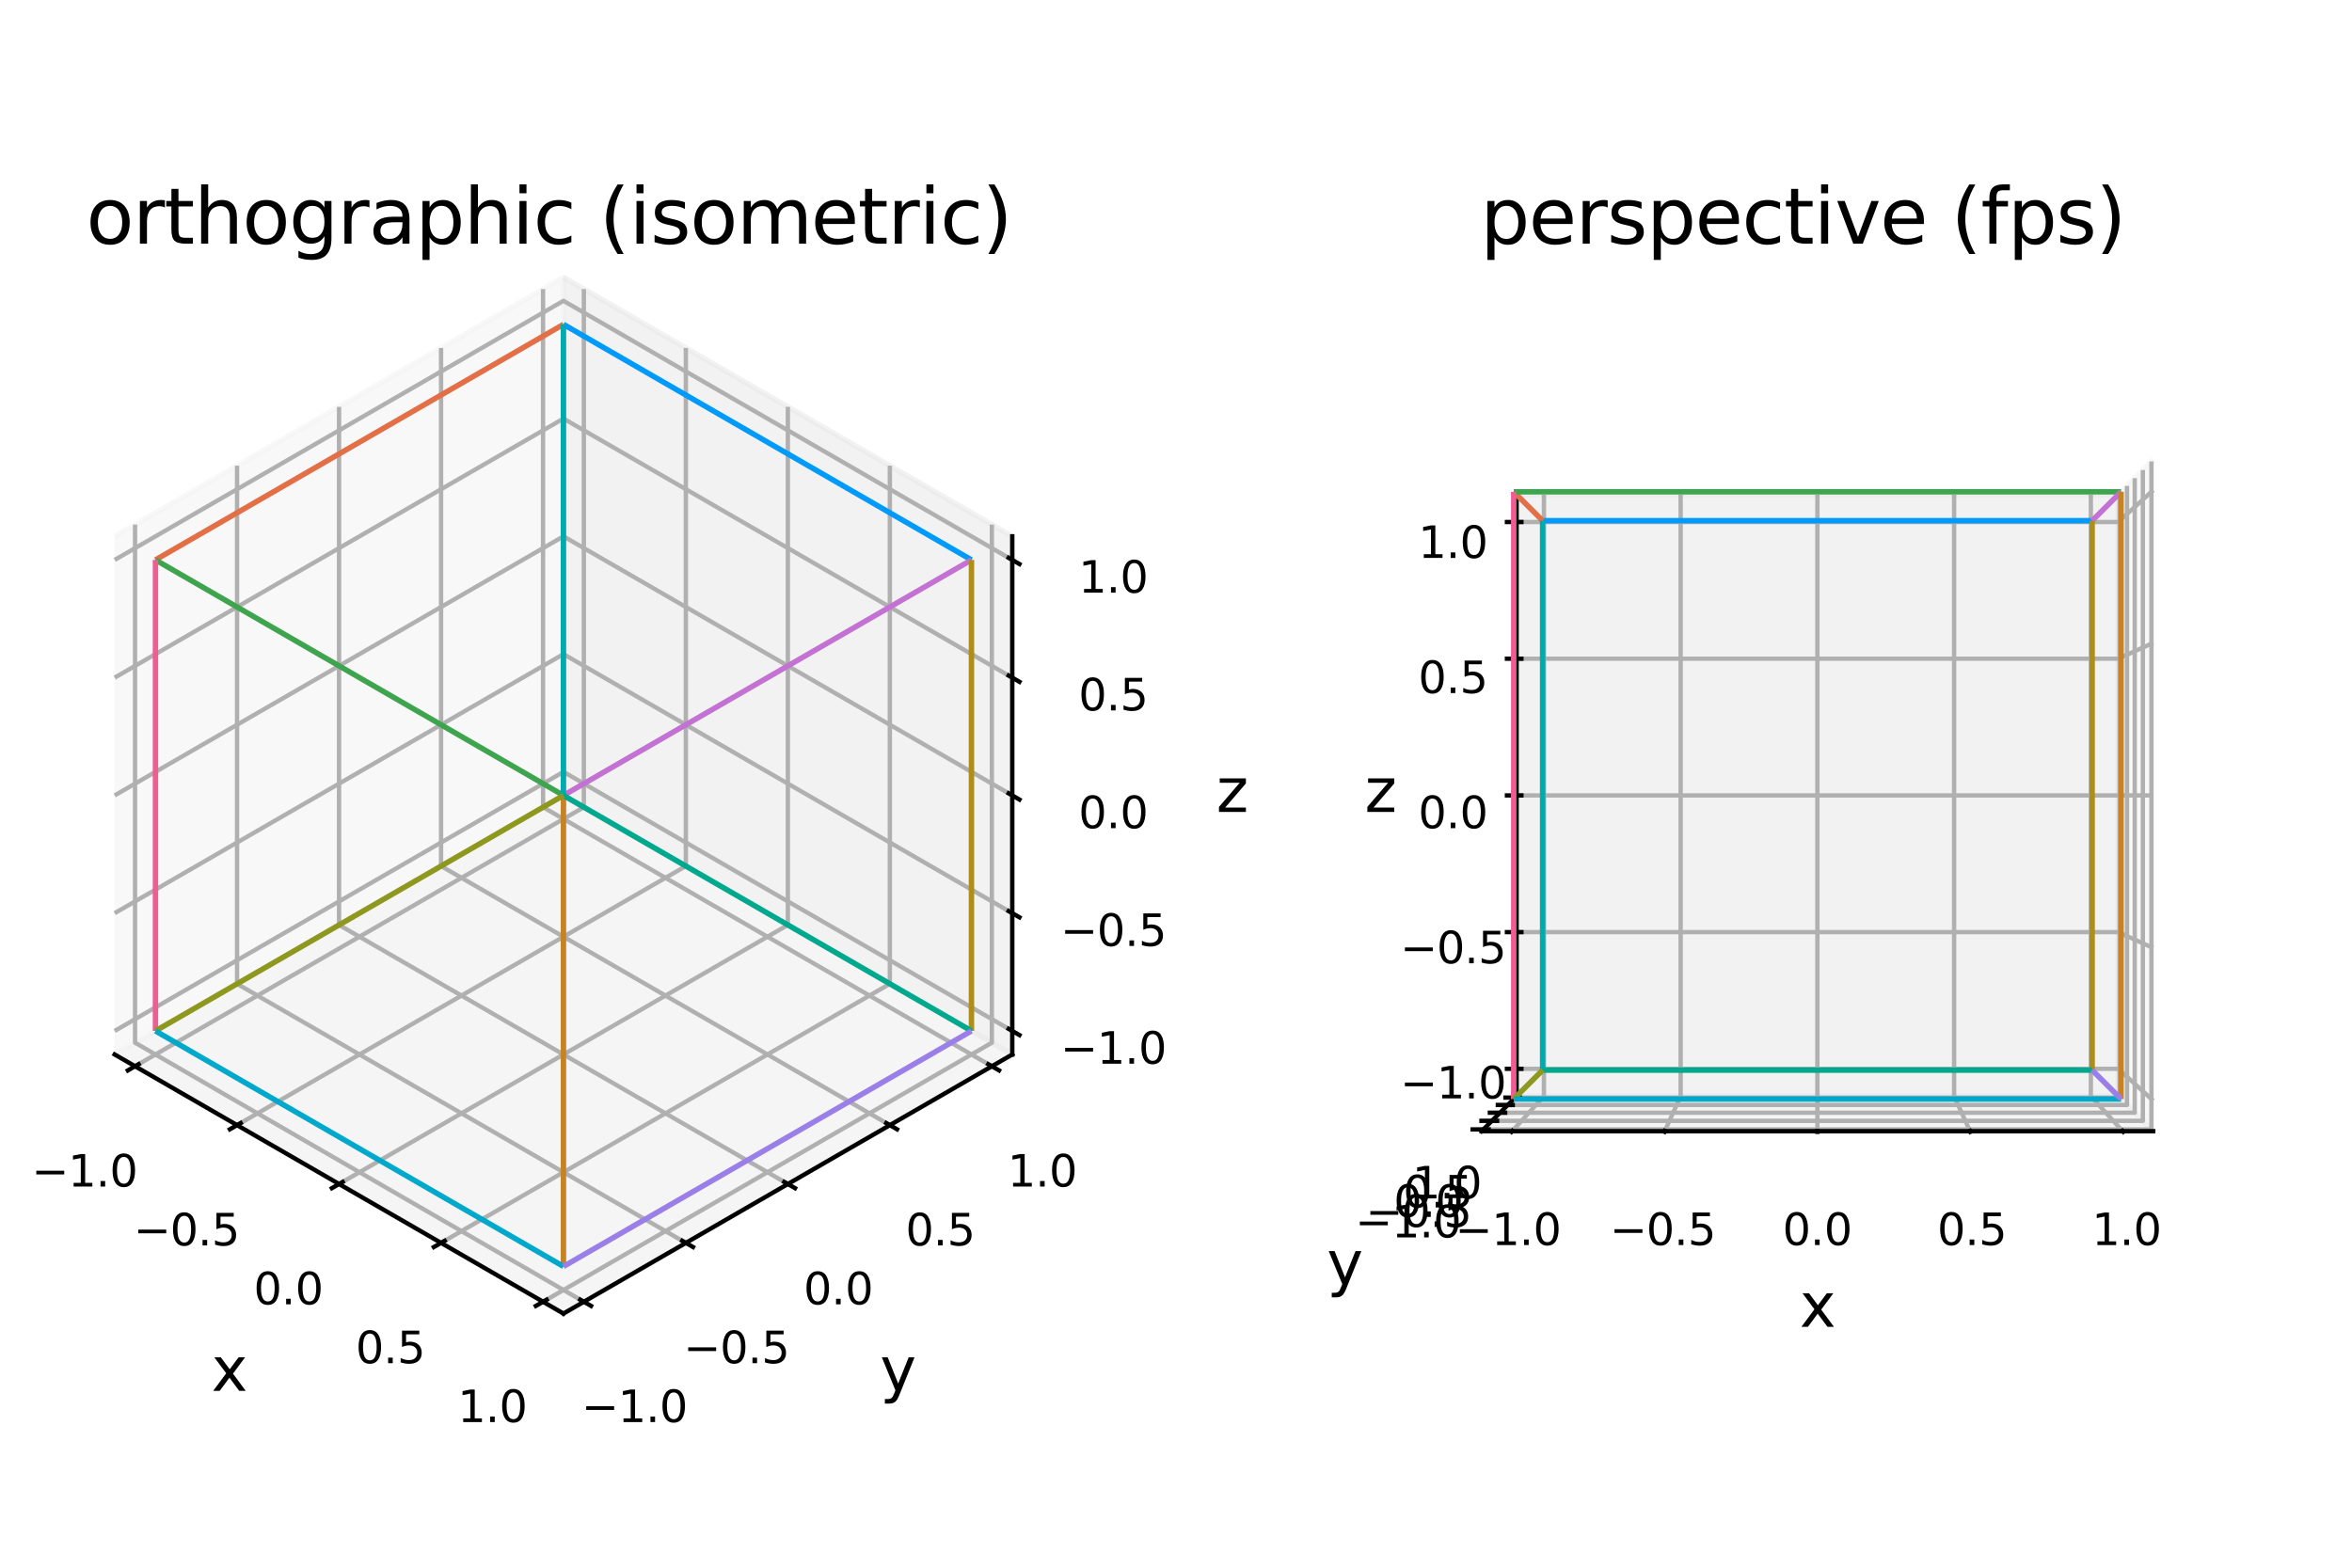 <?xml version="1.0" encoding="utf-8" standalone="no"?>
<!DOCTYPE svg PUBLIC "-//W3C//DTD SVG 1.1//EN"
  "http://www.w3.org/Graphics/SVG/1.1/DTD/svg11.dtd">
<svg xmlns:xlink="http://www.w3.org/1999/xlink" width="432pt" height="288pt" viewBox="0 0 432 288" xmlns="http://www.w3.org/2000/svg" version="1.1">
 <defs>
  <style type="text/css">*{stroke-linejoin: round; stroke-linecap: butt}</style>
 </defs>
 <g id="figure_1">
  <g id="patch_1">
   <path d="M 0 288 
L 432 288 
L 432 0 
L 0 0 
z
" style="fill: #ffffff"/>
  </g>
  <g id="patch_2">
   <path d="M 2.835 246.783 
L 198.852 246.783 
L 198.852 50.766 
L 2.835 50.766 
z
" style="fill: #ffffff"/>
  </g>
  <g id="pane3d_1">
   <g id="patch_3">
    <path d="M 21.059 193.719 
L 103.492 146.127 
L 103.492 50.941 
L 21.059 98.533 
" style="fill: #f2f2f2; opacity: 0.5; stroke: #f2f2f2; stroke-linejoin: miter"/>
   </g>
  </g>
  <g id="pane3d_2">
   <g id="patch_4">
    <path d="M 103.492 146.127 
L 185.925 193.719 
L 185.925 98.533 
L 103.492 50.941 
" style="fill: #e6e6e6; opacity: 0.5; stroke: #e6e6e6; stroke-linejoin: miter"/>
   </g>
  </g>
  <g id="pane3d_3">
   <g id="patch_5">
    <path d="M 21.059 193.719 
L 103.492 241.311 
L 185.925 193.719 
L 103.492 146.127 
" style="fill: #ececec; opacity: 0.5; stroke: #ececec; stroke-linejoin: miter"/>
   </g>
  </g>
  <g id="grid3d_1">
   <g id="Line3DCollection_1">
    <path d="M 24.806 195.882 
L 107.239 148.29 
L 107.239 53.104 
" style="fill: none; stroke: #b0b0b0; stroke-width: 0.8"/>
    <path d="M 43.541 206.698 
L 125.974 159.106 
L 125.974 63.921 
" style="fill: none; stroke: #b0b0b0; stroke-width: 0.8"/>
    <path d="M 62.276 217.515 
L 144.709 169.923 
L 144.709 74.737 
" style="fill: none; stroke: #b0b0b0; stroke-width: 0.8"/>
    <path d="M 81.011 228.331 
L 163.443 180.739 
L 163.443 85.553 
" style="fill: none; stroke: #b0b0b0; stroke-width: 0.8"/>
    <path d="M 99.745 239.148 
L 182.178 191.555 
L 182.178 96.37 
" style="fill: none; stroke: #b0b0b0; stroke-width: 0.8"/>
   </g>
  </g>
  <g id="grid3d_2">
   <g id="Line3DCollection_2">
    <path d="M 24.806 96.37 
L 24.806 191.555 
L 107.239 239.148 
" style="fill: none; stroke: #b0b0b0; stroke-width: 0.8"/>
    <path d="M 43.541 85.553 
L 43.541 180.739 
L 125.974 228.331 
" style="fill: none; stroke: #b0b0b0; stroke-width: 0.8"/>
    <path d="M 62.276 74.737 
L 62.276 169.923 
L 144.709 217.515 
" style="fill: none; stroke: #b0b0b0; stroke-width: 0.8"/>
    <path d="M 81.011 63.921 
L 81.011 159.106 
L 163.443 206.698 
" style="fill: none; stroke: #b0b0b0; stroke-width: 0.8"/>
    <path d="M 99.745 53.104 
L 99.745 148.29 
L 182.178 195.882 
" style="fill: none; stroke: #b0b0b0; stroke-width: 0.8"/>
   </g>
  </g>
  <g id="grid3d_3">
   <g id="Line3DCollection_3">
    <path d="M 185.925 189.392 
L 103.492 141.8 
L 21.059 189.392 
" style="fill: none; stroke: #b0b0b0; stroke-width: 0.8"/>
    <path d="M 185.925 167.759 
L 103.492 120.167 
L 21.059 167.759 
" style="fill: none; stroke: #b0b0b0; stroke-width: 0.8"/>
    <path d="M 185.925 146.126 
L 103.492 98.534 
L 21.059 146.126 
" style="fill: none; stroke: #b0b0b0; stroke-width: 0.8"/>
    <path d="M 185.925 124.493 
L 103.492 76.901 
L 21.059 124.493 
" style="fill: none; stroke: #b0b0b0; stroke-width: 0.8"/>
    <path d="M 185.925 102.86 
L 103.492 55.268 
L 21.059 102.86 
" style="fill: none; stroke: #b0b0b0; stroke-width: 0.8"/>
   </g>
  </g>
  <g id="axis3d_1">
   <g id="line2d_1">
    <path d="M 21.059 193.719 
L 103.492 241.311 
" style="fill: none; stroke: #000000; stroke-width: 0.8; stroke-linecap: square"/>
   </g>
   <g id="xtick_1">
    <g id="line2d_2">
     <path d="M 103.492 146.126 
" clip-path="url(#p6691465c8c)" style="fill: none; stroke: #000000; stroke-opacity: 0.1; stroke-width: 0.5; stroke-linecap: square"/>
    </g>
    <g id="line2d_3">
     <path d="M 25.466 195.501 
L 23.487 196.643 
" style="fill: none; stroke: #000000; stroke-width: 0.8; stroke-linecap: square"/>
    </g>
    <g id="text_1">
     <!-- $-1.0$ -->
     <g transform="translate(5.801 218.044) scale(0.08 -0.08)">
      <defs>
       <path id="DejaVuSans-2212" d="M 678 2272 
L 4684 2272 
L 4684 1741 
L 678 1741 
L 678 2272 
z
" transform="scale(0.016)"/>
       <path id="DejaVuSans-31" d="M 794 531 
L 1825 531 
L 1825 4091 
L 703 3866 
L 703 4441 
L 1819 4666 
L 2450 4666 
L 2450 531 
L 3481 531 
L 3481 0 
L 794 0 
L 794 531 
z
" transform="scale(0.016)"/>
       <path id="DejaVuSans-2e" d="M 684 794 
L 1344 794 
L 1344 0 
L 684 0 
L 684 794 
z
" transform="scale(0.016)"/>
       <path id="DejaVuSans-30" d="M 2034 4250 
Q 1547 4250 1301 3770 
Q 1056 3291 1056 2328 
Q 1056 1369 1301 889 
Q 1547 409 2034 409 
Q 2525 409 2770 889 
Q 3016 1369 3016 2328 
Q 3016 3291 2770 3770 
Q 2525 4250 2034 4250 
z
M 2034 4750 
Q 2819 4750 3233 4129 
Q 3647 3509 3647 2328 
Q 3647 1150 3233 529 
Q 2819 -91 2034 -91 
Q 1250 -91 836 529 
Q 422 1150 422 2328 
Q 422 3509 836 4129 
Q 1250 4750 2034 4750 
z
" transform="scale(0.016)"/>
      </defs>
      <use xlink:href="#DejaVuSans-2212" transform="translate(0 0.781)"/>
      <use xlink:href="#DejaVuSans-31" transform="translate(83.789 0.781)"/>
      <use xlink:href="#DejaVuSans-2e" transform="translate(147.412 0.781)"/>
      <use xlink:href="#DejaVuSans-30" transform="translate(179.199 0.781)"/>
     </g>
    </g>
   </g>
   <g id="xtick_2">
    <g id="line2d_4">
     <path d="M 103.492 146.126 
" clip-path="url(#p6691465c8c)" style="fill: none; stroke: #000000; stroke-opacity: 0.1; stroke-width: 0.5; stroke-linecap: square"/>
    </g>
    <g id="line2d_5">
     <path d="M 44.201 206.318 
L 42.222 207.46 
" style="fill: none; stroke: #000000; stroke-width: 0.8; stroke-linecap: square"/>
    </g>
    <g id="text_2">
     <!-- $-0.5$ -->
     <g transform="translate(24.536 228.86) scale(0.08 -0.08)">
      <defs>
       <path id="DejaVuSans-35" d="M 691 4666 
L 3169 4666 
L 3169 4134 
L 1269 4134 
L 1269 2991 
Q 1406 3038 1543 3061 
Q 1681 3084 1819 3084 
Q 2600 3084 3056 2656 
Q 3513 2228 3513 1497 
Q 3513 744 3044 326 
Q 2575 -91 1722 -91 
Q 1428 -91 1123 -41 
Q 819 9 494 109 
L 494 744 
Q 775 591 1075 516 
Q 1375 441 1709 441 
Q 2250 441 2565 725 
Q 2881 1009 2881 1497 
Q 2881 1984 2565 2268 
Q 2250 2553 1709 2553 
Q 1456 2553 1204 2497 
Q 953 2441 691 2322 
L 691 4666 
z
" transform="scale(0.016)"/>
      </defs>
      <use xlink:href="#DejaVuSans-2212" transform="translate(0 0.781)"/>
      <use xlink:href="#DejaVuSans-30" transform="translate(83.789 0.781)"/>
      <use xlink:href="#DejaVuSans-2e" transform="translate(147.412 0.781)"/>
      <use xlink:href="#DejaVuSans-35" transform="translate(179.199 0.781)"/>
     </g>
    </g>
   </g>
   <g id="xtick_3">
    <g id="line2d_6">
     <path d="M 103.492 146.126 
" clip-path="url(#p6691465c8c)" style="fill: none; stroke: #000000; stroke-opacity: 0.1; stroke-width: 0.5; stroke-linecap: square"/>
    </g>
    <g id="line2d_7">
     <path d="M 62.935 217.134 
L 60.957 218.276 
" style="fill: none; stroke: #000000; stroke-width: 0.8; stroke-linecap: square"/>
    </g>
    <g id="text_3">
     <!-- $0.0$ -->
     <g transform="translate(46.59 239.676) scale(0.08 -0.08)">
      <use xlink:href="#DejaVuSans-30" transform="translate(0 0.781)"/>
      <use xlink:href="#DejaVuSans-2e" transform="translate(63.623 0.781)"/>
      <use xlink:href="#DejaVuSans-30" transform="translate(95.41 0.781)"/>
     </g>
    </g>
   </g>
   <g id="xtick_4">
    <g id="line2d_8">
     <path d="M 103.492 146.126 
" clip-path="url(#p6691465c8c)" style="fill: none; stroke: #000000; stroke-opacity: 0.1; stroke-width: 0.5; stroke-linecap: square"/>
    </g>
    <g id="line2d_9">
     <path d="M 81.67 227.95 
L 79.692 229.093 
" style="fill: none; stroke: #000000; stroke-width: 0.8; stroke-linecap: square"/>
    </g>
    <g id="text_4">
     <!-- $0.5$ -->
     <g transform="translate(65.325 250.493) scale(0.08 -0.08)">
      <use xlink:href="#DejaVuSans-30" transform="translate(0 0.781)"/>
      <use xlink:href="#DejaVuSans-2e" transform="translate(63.623 0.781)"/>
      <use xlink:href="#DejaVuSans-35" transform="translate(95.41 0.781)"/>
     </g>
    </g>
   </g>
   <g id="xtick_5">
    <g id="line2d_10">
     <path d="M 103.492 146.126 
" clip-path="url(#p6691465c8c)" style="fill: none; stroke: #000000; stroke-opacity: 0.1; stroke-width: 0.5; stroke-linecap: square"/>
    </g>
    <g id="line2d_11">
     <path d="M 100.405 238.767 
L 98.426 239.909 
" style="fill: none; stroke: #000000; stroke-width: 0.8; stroke-linecap: square"/>
    </g>
    <g id="text_5">
     <!-- $1.0$ -->
     <g transform="translate(84.06 261.309) scale(0.08 -0.08)">
      <use xlink:href="#DejaVuSans-31" transform="translate(0 0.781)"/>
      <use xlink:href="#DejaVuSans-2e" transform="translate(63.623 0.781)"/>
      <use xlink:href="#DejaVuSans-30" transform="translate(95.41 0.781)"/>
     </g>
    </g>
   </g>
   <g id="text_6">
    <!-- x -->
    <g transform="translate(38.835 255.513) scale(0.11 -0.11)">
     <defs>
      <path id="DejaVuSans-78" d="M 3513 3500 
L 2247 1797 
L 3578 0 
L 2900 0 
L 1881 1375 
L 863 0 
L 184 0 
L 1544 1831 
L 300 3500 
L 978 3500 
L 1906 2253 
L 2834 3500 
L 3513 3500 
z
" transform="scale(0.016)"/>
     </defs>
     <use xlink:href="#DejaVuSans-78"/>
    </g>
   </g>
  </g>
  <g id="axis3d_2">
   <g id="line2d_12">
    <path d="M 185.925 193.719 
L 103.492 241.311 
" style="fill: none; stroke: #000000; stroke-width: 0.8; stroke-linecap: square"/>
   </g>
   <g id="xtick_6">
    <g id="line2d_13">
     <path d="M 103.492 146.126 
" clip-path="url(#p6691465c8c)" style="fill: none; stroke: #000000; stroke-opacity: 0.1; stroke-width: 0.5; stroke-linecap: square"/>
    </g>
    <g id="line2d_14">
     <path d="M 106.58 238.767 
L 108.558 239.909 
" style="fill: none; stroke: #000000; stroke-width: 0.8; stroke-linecap: square"/>
    </g>
    <g id="text_7">
     <!-- $-1.0$ -->
     <g transform="translate(106.805 261.309) scale(0.08 -0.08)">
      <use xlink:href="#DejaVuSans-2212" transform="translate(0 0.781)"/>
      <use xlink:href="#DejaVuSans-31" transform="translate(83.789 0.781)"/>
      <use xlink:href="#DejaVuSans-2e" transform="translate(147.412 0.781)"/>
      <use xlink:href="#DejaVuSans-30" transform="translate(179.199 0.781)"/>
     </g>
    </g>
   </g>
   <g id="xtick_7">
    <g id="line2d_15">
     <path d="M 103.492 146.126 
" clip-path="url(#p6691465c8c)" style="fill: none; stroke: #000000; stroke-opacity: 0.1; stroke-width: 0.5; stroke-linecap: square"/>
    </g>
    <g id="line2d_16">
     <path d="M 125.314 227.95 
L 127.293 229.093 
" style="fill: none; stroke: #000000; stroke-width: 0.8; stroke-linecap: square"/>
    </g>
    <g id="text_8">
     <!-- $-0.5$ -->
     <g transform="translate(125.539 250.493) scale(0.08 -0.08)">
      <use xlink:href="#DejaVuSans-2212" transform="translate(0 0.781)"/>
      <use xlink:href="#DejaVuSans-30" transform="translate(83.789 0.781)"/>
      <use xlink:href="#DejaVuSans-2e" transform="translate(147.412 0.781)"/>
      <use xlink:href="#DejaVuSans-35" transform="translate(179.199 0.781)"/>
     </g>
    </g>
   </g>
   <g id="xtick_8">
    <g id="line2d_17">
     <path d="M 103.492 146.126 
" clip-path="url(#p6691465c8c)" style="fill: none; stroke: #000000; stroke-opacity: 0.1; stroke-width: 0.5; stroke-linecap: square"/>
    </g>
    <g id="line2d_18">
     <path d="M 144.049 217.134 
L 146.027 218.276 
" style="fill: none; stroke: #000000; stroke-width: 0.8; stroke-linecap: square"/>
    </g>
    <g id="text_9">
     <!-- $0.0$ -->
     <g transform="translate(147.594 239.676) scale(0.08 -0.08)">
      <use xlink:href="#DejaVuSans-30" transform="translate(0 0.781)"/>
      <use xlink:href="#DejaVuSans-2e" transform="translate(63.623 0.781)"/>
      <use xlink:href="#DejaVuSans-30" transform="translate(95.41 0.781)"/>
     </g>
    </g>
   </g>
   <g id="xtick_9">
    <g id="line2d_19">
     <path d="M 103.492 146.126 
" clip-path="url(#p6691465c8c)" style="fill: none; stroke: #000000; stroke-opacity: 0.1; stroke-width: 0.5; stroke-linecap: square"/>
    </g>
    <g id="line2d_20">
     <path d="M 162.784 206.318 
L 164.762 207.46 
" style="fill: none; stroke: #000000; stroke-width: 0.8; stroke-linecap: square"/>
    </g>
    <g id="text_10">
     <!-- $0.5$ -->
     <g transform="translate(166.329 228.86) scale(0.08 -0.08)">
      <use xlink:href="#DejaVuSans-30" transform="translate(0 0.781)"/>
      <use xlink:href="#DejaVuSans-2e" transform="translate(63.623 0.781)"/>
      <use xlink:href="#DejaVuSans-35" transform="translate(95.41 0.781)"/>
     </g>
    </g>
   </g>
   <g id="xtick_10">
    <g id="line2d_21">
     <path d="M 103.492 146.126 
" clip-path="url(#p6691465c8c)" style="fill: none; stroke: #000000; stroke-opacity: 0.1; stroke-width: 0.5; stroke-linecap: square"/>
    </g>
    <g id="line2d_22">
     <path d="M 181.518 195.501 
L 183.497 196.643 
" style="fill: none; stroke: #000000; stroke-width: 0.8; stroke-linecap: square"/>
    </g>
    <g id="text_11">
     <!-- $1.0$ -->
     <g transform="translate(185.063 218.044) scale(0.08 -0.08)">
      <use xlink:href="#DejaVuSans-31" transform="translate(0 0.781)"/>
      <use xlink:href="#DejaVuSans-2e" transform="translate(63.623 0.781)"/>
      <use xlink:href="#DejaVuSans-30" transform="translate(95.41 0.781)"/>
     </g>
    </g>
   </g>
   <g id="text_12">
    <!-- y -->
    <g transform="translate(161.639 255.513) scale(0.11 -0.11)">
     <defs>
      <path id="DejaVuSans-79" d="M 2059 -325 
Q 1816 -950 1584 -1140 
Q 1353 -1331 966 -1331 
L 506 -1331 
L 506 -850 
L 844 -850 
Q 1081 -850 1212 -737 
Q 1344 -625 1503 -206 
L 1606 56 
L 191 3500 
L 800 3500 
L 1894 763 
L 2988 3500 
L 3597 3500 
L 2059 -325 
z
" transform="scale(0.016)"/>
     </defs>
     <use xlink:href="#DejaVuSans-79"/>
    </g>
   </g>
  </g>
  <g id="axis3d_3">
   <g id="line2d_23">
    <path d="M 185.925 193.719 
L 185.925 98.533 
" style="fill: none; stroke: #000000; stroke-width: 0.8; stroke-linecap: square"/>
   </g>
   <g id="xtick_11">
    <g id="line2d_24">
     <path d="M 103.492 146.126 
" style="fill: none; stroke: #000000; stroke-opacity: 0.1; stroke-width: 0.5; stroke-linecap: square"/>
    </g>
    <g id="line2d_25">
     <path d="M 185.265 189.011 
L 187.244 190.154 
" style="fill: none; stroke: #000000; stroke-width: 0.8; stroke-linecap: square"/>
    </g>
    <g id="text_13">
     <!-- $-1.0$ -->
     <g transform="translate(194.776 195.471) scale(0.08 -0.08)">
      <use xlink:href="#DejaVuSans-2212" transform="translate(0 0.781)"/>
      <use xlink:href="#DejaVuSans-31" transform="translate(83.789 0.781)"/>
      <use xlink:href="#DejaVuSans-2e" transform="translate(147.412 0.781)"/>
      <use xlink:href="#DejaVuSans-30" transform="translate(179.199 0.781)"/>
     </g>
    </g>
   </g>
   <g id="xtick_12">
    <g id="line2d_26">
     <path d="M 103.492 146.126 
" style="fill: none; stroke: #000000; stroke-opacity: 0.1; stroke-width: 0.5; stroke-linecap: square"/>
    </g>
    <g id="line2d_27">
     <path d="M 185.265 167.378 
L 187.244 168.52 
" style="fill: none; stroke: #000000; stroke-width: 0.8; stroke-linecap: square"/>
    </g>
    <g id="text_14">
     <!-- $-0.5$ -->
     <g transform="translate(194.776 173.838) scale(0.08 -0.08)">
      <use xlink:href="#DejaVuSans-2212" transform="translate(0 0.781)"/>
      <use xlink:href="#DejaVuSans-30" transform="translate(83.789 0.781)"/>
      <use xlink:href="#DejaVuSans-2e" transform="translate(147.412 0.781)"/>
      <use xlink:href="#DejaVuSans-35" transform="translate(179.199 0.781)"/>
     </g>
    </g>
   </g>
   <g id="xtick_13">
    <g id="line2d_28">
     <path d="M 103.492 146.126 
" style="fill: none; stroke: #000000; stroke-opacity: 0.1; stroke-width: 0.5; stroke-linecap: square"/>
    </g>
    <g id="line2d_29">
     <path d="M 185.265 145.745 
L 187.244 146.887 
" style="fill: none; stroke: #000000; stroke-width: 0.8; stroke-linecap: square"/>
    </g>
    <g id="text_15">
     <!-- $0.0$ -->
     <g transform="translate(198.096 152.205) scale(0.08 -0.08)">
      <use xlink:href="#DejaVuSans-30" transform="translate(0 0.781)"/>
      <use xlink:href="#DejaVuSans-2e" transform="translate(63.623 0.781)"/>
      <use xlink:href="#DejaVuSans-30" transform="translate(95.41 0.781)"/>
     </g>
    </g>
   </g>
   <g id="xtick_14">
    <g id="line2d_30">
     <path d="M 103.492 146.126 
" style="fill: none; stroke: #000000; stroke-opacity: 0.1; stroke-width: 0.5; stroke-linecap: square"/>
    </g>
    <g id="line2d_31">
     <path d="M 185.265 124.112 
L 187.244 125.254 
" style="fill: none; stroke: #000000; stroke-width: 0.8; stroke-linecap: square"/>
    </g>
    <g id="text_16">
     <!-- $0.5$ -->
     <g transform="translate(198.096 130.572) scale(0.08 -0.08)">
      <use xlink:href="#DejaVuSans-30" transform="translate(0 0.781)"/>
      <use xlink:href="#DejaVuSans-2e" transform="translate(63.623 0.781)"/>
      <use xlink:href="#DejaVuSans-35" transform="translate(95.41 0.781)"/>
     </g>
    </g>
   </g>
   <g id="xtick_15">
    <g id="line2d_32">
     <path d="M 103.492 146.126 
" style="fill: none; stroke: #000000; stroke-opacity: 0.1; stroke-width: 0.5; stroke-linecap: square"/>
    </g>
    <g id="line2d_33">
     <path d="M 185.265 102.479 
L 187.244 103.621 
" style="fill: none; stroke: #000000; stroke-width: 0.8; stroke-linecap: square"/>
    </g>
    <g id="text_17">
     <!-- $1.0$ -->
     <g transform="translate(198.096 108.939) scale(0.08 -0.08)">
      <use xlink:href="#DejaVuSans-31" transform="translate(0 0.781)"/>
      <use xlink:href="#DejaVuSans-2e" transform="translate(63.623 0.781)"/>
      <use xlink:href="#DejaVuSans-30" transform="translate(95.41 0.781)"/>
     </g>
    </g>
   </g>
   <g id="text_18">
    <!-- z -->
    <g transform="translate(223.41 149.161) scale(0.11 -0.11)">
     <defs>
      <path id="DejaVuSans-7a" d="M 353 3500 
L 3084 3500 
L 3084 2975 
L 922 459 
L 3084 459 
L 3084 0 
L 275 0 
L 275 525 
L 2438 3041 
L 353 3041 
L 353 3500 
z
" transform="scale(0.016)"/>
     </defs>
     <use xlink:href="#DejaVuSans-7a"/>
    </g>
   </g>
  </g>
  <g id="axes_1">
   <g id="line2d_34">
    <path d="M 103.492 59.594 
L 178.431 102.86 
" clip-path="url(#p6691465c8c)" style="fill: none; stroke: #009afa"/>
   </g>
   <g id="line2d_35">
    <path d="M 28.553 102.86 
L 103.492 59.594 
" clip-path="url(#p6691465c8c)" style="fill: none; stroke: #e36f47"/>
   </g>
   <g id="line2d_36">
    <path d="M 28.553 102.86 
L 103.492 146.125 
" clip-path="url(#p6691465c8c)" style="fill: none; stroke: #3ea44e"/>
   </g>
   <g id="text_19">
    <!-- orthographic (isometric) -->
    <g transform="translate(15.832 44.766) scale(0.14 -0.14)">
     <defs>
      <path id="DejaVuSans-6f" d="M 1959 3097 
Q 1497 3097 1228 2736 
Q 959 2375 959 1747 
Q 959 1119 1226 758 
Q 1494 397 1959 397 
Q 2419 397 2687 759 
Q 2956 1122 2956 1747 
Q 2956 2369 2687 2733 
Q 2419 3097 1959 3097 
z
M 1959 3584 
Q 2709 3584 3137 3096 
Q 3566 2609 3566 1747 
Q 3566 888 3137 398 
Q 2709 -91 1959 -91 
Q 1206 -91 779 398 
Q 353 888 353 1747 
Q 353 2609 779 3096 
Q 1206 3584 1959 3584 
z
" transform="scale(0.016)"/>
      <path id="DejaVuSans-72" d="M 2631 2963 
Q 2534 3019 2420 3045 
Q 2306 3072 2169 3072 
Q 1681 3072 1420 2755 
Q 1159 2438 1159 1844 
L 1159 0 
L 581 0 
L 581 3500 
L 1159 3500 
L 1159 2956 
Q 1341 3275 1631 3429 
Q 1922 3584 2338 3584 
Q 2397 3584 2469 3576 
Q 2541 3569 2628 3553 
L 2631 2963 
z
" transform="scale(0.016)"/>
      <path id="DejaVuSans-74" d="M 1172 4494 
L 1172 3500 
L 2356 3500 
L 2356 3053 
L 1172 3053 
L 1172 1153 
Q 1172 725 1289 603 
Q 1406 481 1766 481 
L 2356 481 
L 2356 0 
L 1766 0 
Q 1100 0 847 248 
Q 594 497 594 1153 
L 594 3053 
L 172 3053 
L 172 3500 
L 594 3500 
L 594 4494 
L 1172 4494 
z
" transform="scale(0.016)"/>
      <path id="DejaVuSans-68" d="M 3513 2113 
L 3513 0 
L 2938 0 
L 2938 2094 
Q 2938 2591 2744 2837 
Q 2550 3084 2163 3084 
Q 1697 3084 1428 2787 
Q 1159 2491 1159 1978 
L 1159 0 
L 581 0 
L 581 4863 
L 1159 4863 
L 1159 2956 
Q 1366 3272 1645 3428 
Q 1925 3584 2291 3584 
Q 2894 3584 3203 3211 
Q 3513 2838 3513 2113 
z
" transform="scale(0.016)"/>
      <path id="DejaVuSans-67" d="M 2906 1791 
Q 2906 2416 2648 2759 
Q 2391 3103 1925 3103 
Q 1463 3103 1205 2759 
Q 947 2416 947 1791 
Q 947 1169 1205 825 
Q 1463 481 1925 481 
Q 2391 481 2648 825 
Q 2906 1169 2906 1791 
z
M 3481 434 
Q 3481 -459 3084 -895 
Q 2688 -1331 1869 -1331 
Q 1566 -1331 1297 -1286 
Q 1028 -1241 775 -1147 
L 775 -588 
Q 1028 -725 1275 -790 
Q 1522 -856 1778 -856 
Q 2344 -856 2625 -561 
Q 2906 -266 2906 331 
L 2906 616 
Q 2728 306 2450 153 
Q 2172 0 1784 0 
Q 1141 0 747 490 
Q 353 981 353 1791 
Q 353 2603 747 3093 
Q 1141 3584 1784 3584 
Q 2172 3584 2450 3431 
Q 2728 3278 2906 2969 
L 2906 3500 
L 3481 3500 
L 3481 434 
z
" transform="scale(0.016)"/>
      <path id="DejaVuSans-61" d="M 2194 1759 
Q 1497 1759 1228 1600 
Q 959 1441 959 1056 
Q 959 750 1161 570 
Q 1363 391 1709 391 
Q 2188 391 2477 730 
Q 2766 1069 2766 1631 
L 2766 1759 
L 2194 1759 
z
M 3341 1997 
L 3341 0 
L 2766 0 
L 2766 531 
Q 2569 213 2275 61 
Q 1981 -91 1556 -91 
Q 1019 -91 701 211 
Q 384 513 384 1019 
Q 384 1609 779 1909 
Q 1175 2209 1959 2209 
L 2766 2209 
L 2766 2266 
Q 2766 2663 2505 2880 
Q 2244 3097 1772 3097 
Q 1472 3097 1187 3025 
Q 903 2953 641 2809 
L 641 3341 
Q 956 3463 1253 3523 
Q 1550 3584 1831 3584 
Q 2591 3584 2966 3190 
Q 3341 2797 3341 1997 
z
" transform="scale(0.016)"/>
      <path id="DejaVuSans-70" d="M 1159 525 
L 1159 -1331 
L 581 -1331 
L 581 3500 
L 1159 3500 
L 1159 2969 
Q 1341 3281 1617 3432 
Q 1894 3584 2278 3584 
Q 2916 3584 3314 3078 
Q 3713 2572 3713 1747 
Q 3713 922 3314 415 
Q 2916 -91 2278 -91 
Q 1894 -91 1617 61 
Q 1341 213 1159 525 
z
M 3116 1747 
Q 3116 2381 2855 2742 
Q 2594 3103 2138 3103 
Q 1681 3103 1420 2742 
Q 1159 2381 1159 1747 
Q 1159 1113 1420 752 
Q 1681 391 2138 391 
Q 2594 391 2855 752 
Q 3116 1113 3116 1747 
z
" transform="scale(0.016)"/>
      <path id="DejaVuSans-69" d="M 603 3500 
L 1178 3500 
L 1178 0 
L 603 0 
L 603 3500 
z
M 603 4863 
L 1178 4863 
L 1178 4134 
L 603 4134 
L 603 4863 
z
" transform="scale(0.016)"/>
      <path id="DejaVuSans-63" d="M 3122 3366 
L 3122 2828 
Q 2878 2963 2633 3030 
Q 2388 3097 2138 3097 
Q 1578 3097 1268 2742 
Q 959 2388 959 1747 
Q 959 1106 1268 751 
Q 1578 397 2138 397 
Q 2388 397 2633 464 
Q 2878 531 3122 666 
L 3122 134 
Q 2881 22 2623 -34 
Q 2366 -91 2075 -91 
Q 1284 -91 818 406 
Q 353 903 353 1747 
Q 353 2603 823 3093 
Q 1294 3584 2113 3584 
Q 2378 3584 2631 3529 
Q 2884 3475 3122 3366 
z
" transform="scale(0.016)"/>
      <path id="DejaVuSans-20" transform="scale(0.016)"/>
      <path id="DejaVuSans-28" d="M 1984 4856 
Q 1566 4138 1362 3434 
Q 1159 2731 1159 2009 
Q 1159 1288 1364 580 
Q 1569 -128 1984 -844 
L 1484 -844 
Q 1016 -109 783 600 
Q 550 1309 550 2009 
Q 550 2706 781 3412 
Q 1013 4119 1484 4856 
L 1984 4856 
z
" transform="scale(0.016)"/>
      <path id="DejaVuSans-73" d="M 2834 3397 
L 2834 2853 
Q 2591 2978 2328 3040 
Q 2066 3103 1784 3103 
Q 1356 3103 1142 2972 
Q 928 2841 928 2578 
Q 928 2378 1081 2264 
Q 1234 2150 1697 2047 
L 1894 2003 
Q 2506 1872 2764 1633 
Q 3022 1394 3022 966 
Q 3022 478 2636 193 
Q 2250 -91 1575 -91 
Q 1294 -91 989 -36 
Q 684 19 347 128 
L 347 722 
Q 666 556 975 473 
Q 1284 391 1588 391 
Q 1994 391 2212 530 
Q 2431 669 2431 922 
Q 2431 1156 2273 1281 
Q 2116 1406 1581 1522 
L 1381 1569 
Q 847 1681 609 1914 
Q 372 2147 372 2553 
Q 372 3047 722 3315 
Q 1072 3584 1716 3584 
Q 2034 3584 2315 3537 
Q 2597 3491 2834 3397 
z
" transform="scale(0.016)"/>
      <path id="DejaVuSans-6d" d="M 3328 2828 
Q 3544 3216 3844 3400 
Q 4144 3584 4550 3584 
Q 5097 3584 5394 3201 
Q 5691 2819 5691 2113 
L 5691 0 
L 5113 0 
L 5113 2094 
Q 5113 2597 4934 2840 
Q 4756 3084 4391 3084 
Q 3944 3084 3684 2787 
Q 3425 2491 3425 1978 
L 3425 0 
L 2847 0 
L 2847 2094 
Q 2847 2600 2669 2842 
Q 2491 3084 2119 3084 
Q 1678 3084 1418 2786 
Q 1159 2488 1159 1978 
L 1159 0 
L 581 0 
L 581 3500 
L 1159 3500 
L 1159 2956 
Q 1356 3278 1631 3431 
Q 1906 3584 2284 3584 
Q 2666 3584 2933 3390 
Q 3200 3197 3328 2828 
z
" transform="scale(0.016)"/>
      <path id="DejaVuSans-65" d="M 3597 1894 
L 3597 1613 
L 953 1613 
Q 991 1019 1311 708 
Q 1631 397 2203 397 
Q 2534 397 2845 478 
Q 3156 559 3463 722 
L 3463 178 
Q 3153 47 2828 -22 
Q 2503 -91 2169 -91 
Q 1331 -91 842 396 
Q 353 884 353 1716 
Q 353 2575 817 3079 
Q 1281 3584 2069 3584 
Q 2775 3584 3186 3129 
Q 3597 2675 3597 1894 
z
M 3022 2063 
Q 3016 2534 2758 2815 
Q 2500 3097 2075 3097 
Q 1594 3097 1305 2825 
Q 1016 2553 972 2059 
L 3022 2063 
z
" transform="scale(0.016)"/>
      <path id="DejaVuSans-29" d="M 513 4856 
L 1013 4856 
Q 1481 4119 1714 3412 
Q 1947 2706 1947 2009 
Q 1947 1309 1714 600 
Q 1481 -109 1013 -844 
L 513 -844 
Q 928 -128 1133 580 
Q 1338 1288 1338 2009 
Q 1338 2731 1133 3434 
Q 928 4138 513 4856 
z
" transform="scale(0.016)"/>
     </defs>
     <use xlink:href="#DejaVuSans-6f"/>
     <use xlink:href="#DejaVuSans-72" transform="translate(61.182 0)"/>
     <use xlink:href="#DejaVuSans-74" transform="translate(102.295 0)"/>
     <use xlink:href="#DejaVuSans-68" transform="translate(141.504 0)"/>
     <use xlink:href="#DejaVuSans-6f" transform="translate(204.883 0)"/>
     <use xlink:href="#DejaVuSans-67" transform="translate(266.064 0)"/>
     <use xlink:href="#DejaVuSans-72" transform="translate(329.541 0)"/>
     <use xlink:href="#DejaVuSans-61" transform="translate(370.654 0)"/>
     <use xlink:href="#DejaVuSans-70" transform="translate(431.934 0)"/>
     <use xlink:href="#DejaVuSans-68" transform="translate(495.41 0)"/>
     <use xlink:href="#DejaVuSans-69" transform="translate(558.789 0)"/>
     <use xlink:href="#DejaVuSans-63" transform="translate(586.572 0)"/>
     <use xlink:href="#DejaVuSans-20" transform="translate(641.553 0)"/>
     <use xlink:href="#DejaVuSans-28" transform="translate(673.34 0)"/>
     <use xlink:href="#DejaVuSans-69" transform="translate(712.354 0)"/>
     <use xlink:href="#DejaVuSans-73" transform="translate(740.137 0)"/>
     <use xlink:href="#DejaVuSans-6f" transform="translate(792.236 0)"/>
     <use xlink:href="#DejaVuSans-6d" transform="translate(853.418 0)"/>
     <use xlink:href="#DejaVuSans-65" transform="translate(950.83 0)"/>
     <use xlink:href="#DejaVuSans-74" transform="translate(1012.354 0)"/>
     <use xlink:href="#DejaVuSans-72" transform="translate(1051.562 0)"/>
     <use xlink:href="#DejaVuSans-69" transform="translate(1092.676 0)"/>
     <use xlink:href="#DejaVuSans-63" transform="translate(1120.459 0)"/>
     <use xlink:href="#DejaVuSans-29" transform="translate(1175.439 0)"/>
    </g>
   </g>
   <g id="line2d_37">
    <path d="M 103.492 146.125 
L 178.431 102.86 
" clip-path="url(#p6691465c8c)" style="fill: none; stroke: #c371d2"/>
   </g>
   <g id="line2d_38">
    <path d="M 178.431 189.392 
L 178.431 102.86 
" clip-path="url(#p6691465c8c)" style="fill: none; stroke: #ac8e18"/>
   </g>
   <g id="line2d_39">
    <path d="M 103.492 146.127 
L 103.492 59.594 
" clip-path="url(#p6691465c8c)" style="fill: none; stroke: #00aaae"/>
   </g>
   <g id="line2d_40">
    <path d="M 28.553 189.392 
L 28.553 102.86 
" clip-path="url(#p6691465c8c)" style="fill: none; stroke: #ed5e93"/>
   </g>
   <g id="line2d_41">
    <path d="M 103.492 232.658 
L 103.492 146.125 
" clip-path="url(#p6691465c8c)" style="fill: none; stroke: #c68225"/>
   </g>
   <g id="line2d_42">
    <path d="M 103.492 146.127 
L 178.431 189.392 
" clip-path="url(#p6691465c8c)" style="fill: none; stroke: #00a98d"/>
   </g>
   <g id="line2d_43">
    <path d="M 28.553 189.392 
L 103.492 146.127 
" clip-path="url(#p6691465c8c)" style="fill: none; stroke: #8e971e"/>
   </g>
   <g id="line2d_44">
    <path d="M 28.553 189.392 
L 103.492 232.658 
" clip-path="url(#p6691465c8c)" style="fill: none; stroke: #00a9cc"/>
   </g>
   <g id="line2d_45">
    <path d="M 103.492 232.658 
L 178.431 189.392 
" clip-path="url(#p6691465c8c)" style="fill: none; stroke: #9b7fe9"/>
   </g>
  </g>
  <g id="patch_6">
   <path d="M 233.148 246.783 
L 429.165 246.783 
L 429.165 50.766 
L 233.148 50.766 
z
" style="fill: #ffffff"/>
  </g>
  <g id="pane3d_4">
   <g id="patch_7">
    <path d="M 395.488 207.808 
L 389.055 201.375 
L 389.055 90.877 
L 395.488 84.444 
" style="fill: #f2f2f2; opacity: 0.5; stroke: #f2f2f2; stroke-linejoin: miter"/>
   </g>
  </g>
  <g id="pane3d_5">
   <g id="patch_8">
    <path d="M 278.556 201.375 
L 389.055 201.375 
L 389.055 90.877 
L 278.556 90.877 
" style="fill: #e6e6e6; opacity: 0.5; stroke: #e6e6e6; stroke-linejoin: miter"/>
   </g>
  </g>
  <g id="pane3d_6">
   <g id="patch_9">
    <path d="M 272.124 207.808 
L 395.488 207.808 
L 389.055 201.375 
L 278.556 201.375 
" style="fill: #ececec; opacity: 0.5; stroke: #ececec; stroke-linejoin: miter"/>
   </g>
  </g>
  <g id="grid3d_4">
   <g id="Line3DCollection_4">
    <path d="M 277.731 207.808 
L 283.579 201.375 
L 283.579 90.877 
" style="fill: none; stroke: #b0b0b0; stroke-width: 0.8"/>
    <path d="M 305.768 207.808 
L 308.692 201.375 
L 308.692 90.877 
" style="fill: none; stroke: #b0b0b0; stroke-width: 0.8"/>
    <path d="M 333.806 207.808 
L 333.806 201.375 
L 333.806 90.877 
" style="fill: none; stroke: #b0b0b0; stroke-width: 0.8"/>
    <path d="M 361.843 207.808 
L 358.919 201.375 
L 358.919 90.877 
" style="fill: none; stroke: #b0b0b0; stroke-width: 0.8"/>
    <path d="M 389.88 207.808 
L 384.032 201.375 
L 384.032 90.877 
" style="fill: none; stroke: #b0b0b0; stroke-width: 0.8"/>
   </g>
  </g>
  <g id="grid3d_5">
   <g id="Line3DCollection_5">
    <path d="M 395.163 84.769 
L 395.163 207.483 
L 272.448 207.483 
" style="fill: none; stroke: #b0b0b0; stroke-width: 0.8"/>
    <path d="M 393.589 86.342 
L 393.589 205.91 
L 274.022 205.91 
" style="fill: none; stroke: #b0b0b0; stroke-width: 0.8"/>
    <path d="M 392.094 87.837 
L 392.094 204.415 
L 275.517 204.415 
" style="fill: none; stroke: #b0b0b0; stroke-width: 0.8"/>
    <path d="M 390.672 89.259 
L 390.672 202.993 
L 276.939 202.993 
" style="fill: none; stroke: #b0b0b0; stroke-width: 0.8"/>
    <path d="M 389.318 90.613 
L 389.318 201.638 
L 278.293 201.638 
" style="fill: none; stroke: #b0b0b0; stroke-width: 0.8"/>
   </g>
  </g>
  <g id="grid3d_6">
   <g id="Line3DCollection_6">
    <path d="M 278.556 196.353 
L 389.055 196.353 
L 395.488 202.2 
" style="fill: none; stroke: #b0b0b0; stroke-width: 0.8"/>
    <path d="M 278.556 171.239 
L 389.055 171.239 
L 395.488 174.163 
" style="fill: none; stroke: #b0b0b0; stroke-width: 0.8"/>
    <path d="M 278.556 146.126 
L 389.055 146.126 
L 395.488 146.126 
" style="fill: none; stroke: #b0b0b0; stroke-width: 0.8"/>
    <path d="M 278.556 121.013 
L 389.055 121.013 
L 395.488 118.089 
" style="fill: none; stroke: #b0b0b0; stroke-width: 0.8"/>
    <path d="M 278.556 95.899 
L 389.055 95.899 
L 395.488 90.051 
" style="fill: none; stroke: #b0b0b0; stroke-width: 0.8"/>
   </g>
  </g>
  <g id="axis3d_4">
   <g id="line2d_46">
    <path d="M 395.488 207.808 
L 272.124 207.808 
" style="fill: none; stroke: #000000; stroke-width: 0.8; stroke-linecap: square"/>
   </g>
   <g id="xtick_16">
    <g id="line2d_47">
     <path d="M 333.806 146.126 
" clip-path="url(#pf09333f40b)" style="fill: none; stroke: #000000; stroke-opacity: 0.1; stroke-width: 0.5; stroke-linecap: square"/>
    </g>
    <g id="line2d_48">
     <path d="M 277.783 207.751 
L 277.626 207.923 
" style="fill: none; stroke: #000000; stroke-width: 0.8; stroke-linecap: square"/>
    </g>
    <g id="text_20">
     <!-- $-1.0$ -->
     <g transform="translate(267.266 228.787) scale(0.08 -0.08)">
      <use xlink:href="#DejaVuSans-2212" transform="translate(0 0.781)"/>
      <use xlink:href="#DejaVuSans-31" transform="translate(83.789 0.781)"/>
      <use xlink:href="#DejaVuSans-2e" transform="translate(147.412 0.781)"/>
      <use xlink:href="#DejaVuSans-30" transform="translate(179.199 0.781)"/>
     </g>
    </g>
   </g>
   <g id="xtick_17">
    <g id="line2d_49">
     <path d="M 333.806 146.126 
" clip-path="url(#pf09333f40b)" style="fill: none; stroke: #000000; stroke-opacity: 0.1; stroke-width: 0.5; stroke-linecap: square"/>
    </g>
    <g id="line2d_50">
     <path d="M 305.794 207.751 
L 305.716 207.923 
" style="fill: none; stroke: #000000; stroke-width: 0.8; stroke-linecap: square"/>
    </g>
    <g id="text_21">
     <!-- $-0.5$ -->
     <g transform="translate(295.676 228.787) scale(0.08 -0.08)">
      <use xlink:href="#DejaVuSans-2212" transform="translate(0 0.781)"/>
      <use xlink:href="#DejaVuSans-30" transform="translate(83.789 0.781)"/>
      <use xlink:href="#DejaVuSans-2e" transform="translate(147.412 0.781)"/>
      <use xlink:href="#DejaVuSans-35" transform="translate(179.199 0.781)"/>
     </g>
    </g>
   </g>
   <g id="xtick_18">
    <g id="line2d_51">
     <path d="M 333.806 146.126 
" clip-path="url(#pf09333f40b)" style="fill: none; stroke: #000000; stroke-opacity: 0.1; stroke-width: 0.5; stroke-linecap: square"/>
    </g>
    <g id="line2d_52">
     <path d="M 333.806 207.751 
L 333.806 207.923 
" style="fill: none; stroke: #000000; stroke-width: 0.8; stroke-linecap: square"/>
    </g>
    <g id="text_22">
     <!-- $0.0$ -->
     <g transform="translate(327.406 228.787) scale(0.08 -0.08)">
      <use xlink:href="#DejaVuSans-30" transform="translate(0 0.781)"/>
      <use xlink:href="#DejaVuSans-2e" transform="translate(63.623 0.781)"/>
      <use xlink:href="#DejaVuSans-30" transform="translate(95.41 0.781)"/>
     </g>
    </g>
   </g>
   <g id="xtick_19">
    <g id="line2d_53">
     <path d="M 333.806 146.126 
" clip-path="url(#pf09333f40b)" style="fill: none; stroke: #000000; stroke-opacity: 0.1; stroke-width: 0.5; stroke-linecap: square"/>
    </g>
    <g id="line2d_54">
     <path d="M 361.817 207.751 
L 361.895 207.923 
" style="fill: none; stroke: #000000; stroke-width: 0.8; stroke-linecap: square"/>
    </g>
    <g id="text_23">
     <!-- $0.5$ -->
     <g transform="translate(355.815 228.787) scale(0.08 -0.08)">
      <use xlink:href="#DejaVuSans-30" transform="translate(0 0.781)"/>
      <use xlink:href="#DejaVuSans-2e" transform="translate(63.623 0.781)"/>
      <use xlink:href="#DejaVuSans-35" transform="translate(95.41 0.781)"/>
     </g>
    </g>
   </g>
   <g id="xtick_20">
    <g id="line2d_55">
     <path d="M 333.806 146.126 
" clip-path="url(#pf09333f40b)" style="fill: none; stroke: #000000; stroke-opacity: 0.1; stroke-width: 0.5; stroke-linecap: square"/>
    </g>
    <g id="line2d_56">
     <path d="M 389.828 207.751 
L 389.985 207.923 
" style="fill: none; stroke: #000000; stroke-width: 0.8; stroke-linecap: square"/>
    </g>
    <g id="text_24">
     <!-- $1.0$ -->
     <g transform="translate(384.225 228.787) scale(0.08 -0.08)">
      <use xlink:href="#DejaVuSans-31" transform="translate(0 0.781)"/>
      <use xlink:href="#DejaVuSans-2e" transform="translate(63.623 0.781)"/>
      <use xlink:href="#DejaVuSans-30" transform="translate(95.41 0.781)"/>
     </g>
    </g>
   </g>
   <g id="text_25">
    <!-- x -->
    <g transform="translate(330.55 243.749) scale(0.11 -0.11)">
     <use xlink:href="#DejaVuSans-78"/>
    </g>
   </g>
  </g>
  <g id="axis3d_5">
   <g id="line2d_57">
    <path d="M 278.556 201.375 
L 272.124 207.808 
" style="fill: none; stroke: #000000; stroke-width: 0.8; stroke-linecap: square"/>
   </g>
   <g id="xtick_21">
    <g id="line2d_58">
     <path d="M 333.806 146.126 
" clip-path="url(#pf09333f40b)" style="fill: none; stroke: #000000; stroke-opacity: 0.1; stroke-width: 0.5; stroke-linecap: square"/>
    </g>
    <g id="line2d_59">
     <path d="M 273.43 207.483 
L 270.485 207.483 
" style="fill: none; stroke: #000000; stroke-width: 0.8; stroke-linecap: square"/>
    </g>
    <g id="text_26">
     <!-- $-1.0$ -->
     <g transform="translate(248.905 227.385) scale(0.08 -0.08)">
      <use xlink:href="#DejaVuSans-2212" transform="translate(0 0.781)"/>
      <use xlink:href="#DejaVuSans-31" transform="translate(83.789 0.781)"/>
      <use xlink:href="#DejaVuSans-2e" transform="translate(147.412 0.781)"/>
      <use xlink:href="#DejaVuSans-30" transform="translate(179.199 0.781)"/>
     </g>
    </g>
   </g>
   <g id="xtick_22">
    <g id="line2d_60">
     <path d="M 333.806 146.126 
" clip-path="url(#pf09333f40b)" style="fill: none; stroke: #000000; stroke-opacity: 0.1; stroke-width: 0.5; stroke-linecap: square"/>
    </g>
    <g id="line2d_61">
     <path d="M 274.978 205.91 
L 272.109 205.91 
" style="fill: none; stroke: #000000; stroke-width: 0.8; stroke-linecap: square"/>
    </g>
    <g id="text_27">
     <!-- $-0.5$ -->
     <g transform="translate(250.834 225.457) scale(0.08 -0.08)">
      <use xlink:href="#DejaVuSans-2212" transform="translate(0 0.781)"/>
      <use xlink:href="#DejaVuSans-30" transform="translate(83.789 0.781)"/>
      <use xlink:href="#DejaVuSans-2e" transform="translate(147.412 0.781)"/>
      <use xlink:href="#DejaVuSans-35" transform="translate(179.199 0.781)"/>
     </g>
    </g>
   </g>
   <g id="xtick_23">
    <g id="line2d_62">
     <path d="M 333.806 146.126 
" clip-path="url(#pf09333f40b)" style="fill: none; stroke: #000000; stroke-opacity: 0.1; stroke-width: 0.5; stroke-linecap: square"/>
    </g>
    <g id="line2d_63">
     <path d="M 276.45 204.415 
L 273.652 204.415 
" style="fill: none; stroke: #000000; stroke-width: 0.8; stroke-linecap: square"/>
    </g>
    <g id="text_28">
     <!-- $0.0$ -->
     <g transform="translate(255.985 223.625) scale(0.08 -0.08)">
      <use xlink:href="#DejaVuSans-30" transform="translate(0 0.781)"/>
      <use xlink:href="#DejaVuSans-2e" transform="translate(63.623 0.781)"/>
      <use xlink:href="#DejaVuSans-30" transform="translate(95.41 0.781)"/>
     </g>
    </g>
   </g>
   <g id="xtick_24">
    <g id="line2d_64">
     <path d="M 333.806 146.126 
" clip-path="url(#pf09333f40b)" style="fill: none; stroke: #000000; stroke-opacity: 0.1; stroke-width: 0.5; stroke-linecap: square"/>
    </g>
    <g id="line2d_65">
     <path d="M 277.849 202.993 
L 275.119 202.993 
" style="fill: none; stroke: #000000; stroke-width: 0.8; stroke-linecap: square"/>
    </g>
    <g id="text_29">
     <!-- $0.5$ -->
     <g transform="translate(257.728 221.883) scale(0.08 -0.08)">
      <use xlink:href="#DejaVuSans-30" transform="translate(0 0.781)"/>
      <use xlink:href="#DejaVuSans-2e" transform="translate(63.623 0.781)"/>
      <use xlink:href="#DejaVuSans-35" transform="translate(95.41 0.781)"/>
     </g>
    </g>
   </g>
   <g id="xtick_25">
    <g id="line2d_66">
     <path d="M 333.806 146.126 
" clip-path="url(#pf09333f40b)" style="fill: none; stroke: #000000; stroke-opacity: 0.1; stroke-width: 0.5; stroke-linecap: square"/>
    </g>
    <g id="line2d_67">
     <path d="M 279.181 201.638 
L 276.517 201.638 
" style="fill: none; stroke: #000000; stroke-width: 0.8; stroke-linecap: square"/>
    </g>
    <g id="text_30">
     <!-- $1.0$ -->
     <g transform="translate(259.387 220.223) scale(0.08 -0.08)">
      <use xlink:href="#DejaVuSans-31" transform="translate(0 0.781)"/>
      <use xlink:href="#DejaVuSans-2e" transform="translate(63.623 0.781)"/>
      <use xlink:href="#DejaVuSans-30" transform="translate(95.41 0.781)"/>
     </g>
    </g>
   </g>
   <g id="text_31">
    <!-- y -->
    <g transform="translate(243.715 235.997) scale(0.11 -0.11)">
     <use xlink:href="#DejaVuSans-79"/>
    </g>
   </g>
  </g>
  <g id="axis3d_6">
   <g id="line2d_68">
    <path d="M 278.556 201.375 
L 278.556 90.877 
" style="fill: none; stroke: #000000; stroke-width: 0.8; stroke-linecap: square"/>
   </g>
   <g id="xtick_26">
    <g id="line2d_69">
     <path d="M 333.806 146.126 
" style="fill: none; stroke: #000000; stroke-opacity: 0.1; stroke-width: 0.5; stroke-linecap: square"/>
    </g>
    <g id="line2d_70">
     <path d="M 279.44 196.353 
L 276.788 196.353 
" style="fill: none; stroke: #000000; stroke-width: 0.8; stroke-linecap: square"/>
    </g>
    <g id="text_32">
     <!-- $-1.0$ -->
     <g transform="translate(257.175 201.848) scale(0.08 -0.08)">
      <use xlink:href="#DejaVuSans-2212" transform="translate(0 0.781)"/>
      <use xlink:href="#DejaVuSans-31" transform="translate(83.789 0.781)"/>
      <use xlink:href="#DejaVuSans-2e" transform="translate(147.412 0.781)"/>
      <use xlink:href="#DejaVuSans-30" transform="translate(179.199 0.781)"/>
     </g>
    </g>
   </g>
   <g id="xtick_27">
    <g id="line2d_71">
     <path d="M 333.806 146.126 
" style="fill: none; stroke: #000000; stroke-opacity: 0.1; stroke-width: 0.5; stroke-linecap: square"/>
    </g>
    <g id="line2d_72">
     <path d="M 279.44 171.239 
L 276.788 171.239 
" style="fill: none; stroke: #000000; stroke-width: 0.8; stroke-linecap: square"/>
    </g>
    <g id="text_33">
     <!-- $-0.5$ -->
     <g transform="translate(257.175 177.026) scale(0.08 -0.08)">
      <use xlink:href="#DejaVuSans-2212" transform="translate(0 0.781)"/>
      <use xlink:href="#DejaVuSans-30" transform="translate(83.789 0.781)"/>
      <use xlink:href="#DejaVuSans-2e" transform="translate(147.412 0.781)"/>
      <use xlink:href="#DejaVuSans-35" transform="translate(179.199 0.781)"/>
     </g>
    </g>
   </g>
   <g id="xtick_28">
    <g id="line2d_73">
     <path d="M 333.806 146.126 
" style="fill: none; stroke: #000000; stroke-opacity: 0.1; stroke-width: 0.5; stroke-linecap: square"/>
    </g>
    <g id="line2d_74">
     <path d="M 279.44 146.126 
L 276.788 146.126 
" style="fill: none; stroke: #000000; stroke-width: 0.8; stroke-linecap: square"/>
    </g>
    <g id="text_34">
     <!-- $0.0$ -->
     <g transform="translate(260.495 152.205) scale(0.08 -0.08)">
      <use xlink:href="#DejaVuSans-30" transform="translate(0 0.781)"/>
      <use xlink:href="#DejaVuSans-2e" transform="translate(63.623 0.781)"/>
      <use xlink:href="#DejaVuSans-30" transform="translate(95.41 0.781)"/>
     </g>
    </g>
   </g>
   <g id="xtick_29">
    <g id="line2d_75">
     <path d="M 333.806 146.126 
" style="fill: none; stroke: #000000; stroke-opacity: 0.1; stroke-width: 0.5; stroke-linecap: square"/>
    </g>
    <g id="line2d_76">
     <path d="M 279.44 121.013 
L 276.788 121.013 
" style="fill: none; stroke: #000000; stroke-width: 0.8; stroke-linecap: square"/>
    </g>
    <g id="text_35">
     <!-- $0.5$ -->
     <g transform="translate(260.495 127.383) scale(0.08 -0.08)">
      <use xlink:href="#DejaVuSans-30" transform="translate(0 0.781)"/>
      <use xlink:href="#DejaVuSans-2e" transform="translate(63.623 0.781)"/>
      <use xlink:href="#DejaVuSans-35" transform="translate(95.41 0.781)"/>
     </g>
    </g>
   </g>
   <g id="xtick_30">
    <g id="line2d_77">
     <path d="M 333.806 146.126 
" style="fill: none; stroke: #000000; stroke-opacity: 0.1; stroke-width: 0.5; stroke-linecap: square"/>
    </g>
    <g id="line2d_78">
     <path d="M 279.44 95.899 
L 276.788 95.899 
" style="fill: none; stroke: #000000; stroke-width: 0.8; stroke-linecap: square"/>
    </g>
    <g id="text_36">
     <!-- $1.0$ -->
     <g transform="translate(260.495 102.561) scale(0.08 -0.08)">
      <use xlink:href="#DejaVuSans-31" transform="translate(0 0.781)"/>
      <use xlink:href="#DejaVuSans-2e" transform="translate(63.623 0.781)"/>
      <use xlink:href="#DejaVuSans-30" transform="translate(95.41 0.781)"/>
     </g>
    </g>
   </g>
   <g id="text_37">
    <!-- z -->
    <g transform="translate(250.661 149.161) scale(0.11 -0.11)">
     <use xlink:href="#DejaVuSans-7a"/>
    </g>
   </g>
  </g>
  <g id="axes_2">
   <g id="line2d_79">
    <path d="M 283.34 95.66 
L 384.271 95.66 
" clip-path="url(#pf09333f40b)" style="fill: none; stroke: #009afa"/>
   </g>
   <g id="line2d_80">
    <path d="M 278.026 90.347 
L 283.34 95.66 
" clip-path="url(#pf09333f40b)" style="fill: none; stroke: #e36f47"/>
   </g>
   <g id="line2d_81">
    <path d="M 278.026 90.347 
L 389.585 90.347 
" clip-path="url(#pf09333f40b)" style="fill: none; stroke: #3ea44e"/>
   </g>
   <g id="text_38">
    <!-- perspective (fps) -->
    <g transform="translate(271.901 44.766) scale(0.14 -0.14)">
     <defs>
      <path id="DejaVuSans-76" d="M 191 3500 
L 800 3500 
L 1894 563 
L 2988 3500 
L 3597 3500 
L 2284 0 
L 1503 0 
L 191 3500 
z
" transform="scale(0.016)"/>
      <path id="DejaVuSans-66" d="M 2375 4863 
L 2375 4384 
L 1825 4384 
Q 1516 4384 1395 4259 
Q 1275 4134 1275 3809 
L 1275 3500 
L 2222 3500 
L 2222 3053 
L 1275 3053 
L 1275 0 
L 697 0 
L 697 3053 
L 147 3053 
L 147 3500 
L 697 3500 
L 697 3744 
Q 697 4328 969 4595 
Q 1241 4863 1831 4863 
L 2375 4863 
z
" transform="scale(0.016)"/>
     </defs>
     <use xlink:href="#DejaVuSans-70"/>
     <use xlink:href="#DejaVuSans-65" transform="translate(63.477 0)"/>
     <use xlink:href="#DejaVuSans-72" transform="translate(125 0)"/>
     <use xlink:href="#DejaVuSans-73" transform="translate(166.113 0)"/>
     <use xlink:href="#DejaVuSans-70" transform="translate(218.213 0)"/>
     <use xlink:href="#DejaVuSans-65" transform="translate(281.689 0)"/>
     <use xlink:href="#DejaVuSans-63" transform="translate(343.213 0)"/>
     <use xlink:href="#DejaVuSans-74" transform="translate(398.193 0)"/>
     <use xlink:href="#DejaVuSans-69" transform="translate(437.402 0)"/>
     <use xlink:href="#DejaVuSans-76" transform="translate(465.186 0)"/>
     <use xlink:href="#DejaVuSans-65" transform="translate(524.365 0)"/>
     <use xlink:href="#DejaVuSans-20" transform="translate(585.889 0)"/>
     <use xlink:href="#DejaVuSans-28" transform="translate(617.676 0)"/>
     <use xlink:href="#DejaVuSans-66" transform="translate(656.689 0)"/>
     <use xlink:href="#DejaVuSans-70" transform="translate(691.895 0)"/>
     <use xlink:href="#DejaVuSans-73" transform="translate(755.371 0)"/>
     <use xlink:href="#DejaVuSans-29" transform="translate(807.471 0)"/>
    </g>
   </g>
   <g id="line2d_82">
    <path d="M 389.585 90.347 
L 384.271 95.66 
" clip-path="url(#pf09333f40b)" style="fill: none; stroke: #c371d2"/>
   </g>
   <g id="line2d_83">
    <path d="M 384.271 196.592 
L 384.271 95.66 
" clip-path="url(#pf09333f40b)" style="fill: none; stroke: #ac8e18"/>
   </g>
   <g id="line2d_84">
    <path d="M 283.34 196.592 
L 283.34 95.66 
" clip-path="url(#pf09333f40b)" style="fill: none; stroke: #00aaae"/>
   </g>
   <g id="line2d_85">
    <path d="M 278.026 201.905 
L 278.026 90.347 
" clip-path="url(#pf09333f40b)" style="fill: none; stroke: #ed5e93"/>
   </g>
   <g id="line2d_86">
    <path d="M 389.585 201.905 
L 389.585 90.347 
" clip-path="url(#pf09333f40b)" style="fill: none; stroke: #c68225"/>
   </g>
   <g id="line2d_87">
    <path d="M 283.34 196.592 
L 384.271 196.592 
" clip-path="url(#pf09333f40b)" style="fill: none; stroke: #00a98d"/>
   </g>
   <g id="line2d_88">
    <path d="M 278.026 201.905 
L 283.34 196.592 
" clip-path="url(#pf09333f40b)" style="fill: none; stroke: #8e971e"/>
   </g>
   <g id="line2d_89">
    <path d="M 278.026 201.905 
L 389.585 201.905 
" clip-path="url(#pf09333f40b)" style="fill: none; stroke: #00a9cc"/>
   </g>
   <g id="line2d_90">
    <path d="M 389.585 201.905 
L 384.271 196.592 
" clip-path="url(#pf09333f40b)" style="fill: none; stroke: #9b7fe9"/>
   </g>
  </g>
 </g>
 <defs>
  <clipPath id="p6691465c8c">
   <rect x="2.835" y="50.766" width="196.017" height="196.017"/>
  </clipPath>
  <clipPath id="pf09333f40b">
   <rect x="233.148" y="50.766" width="196.017" height="196.017"/>
  </clipPath>
 </defs>
</svg>

